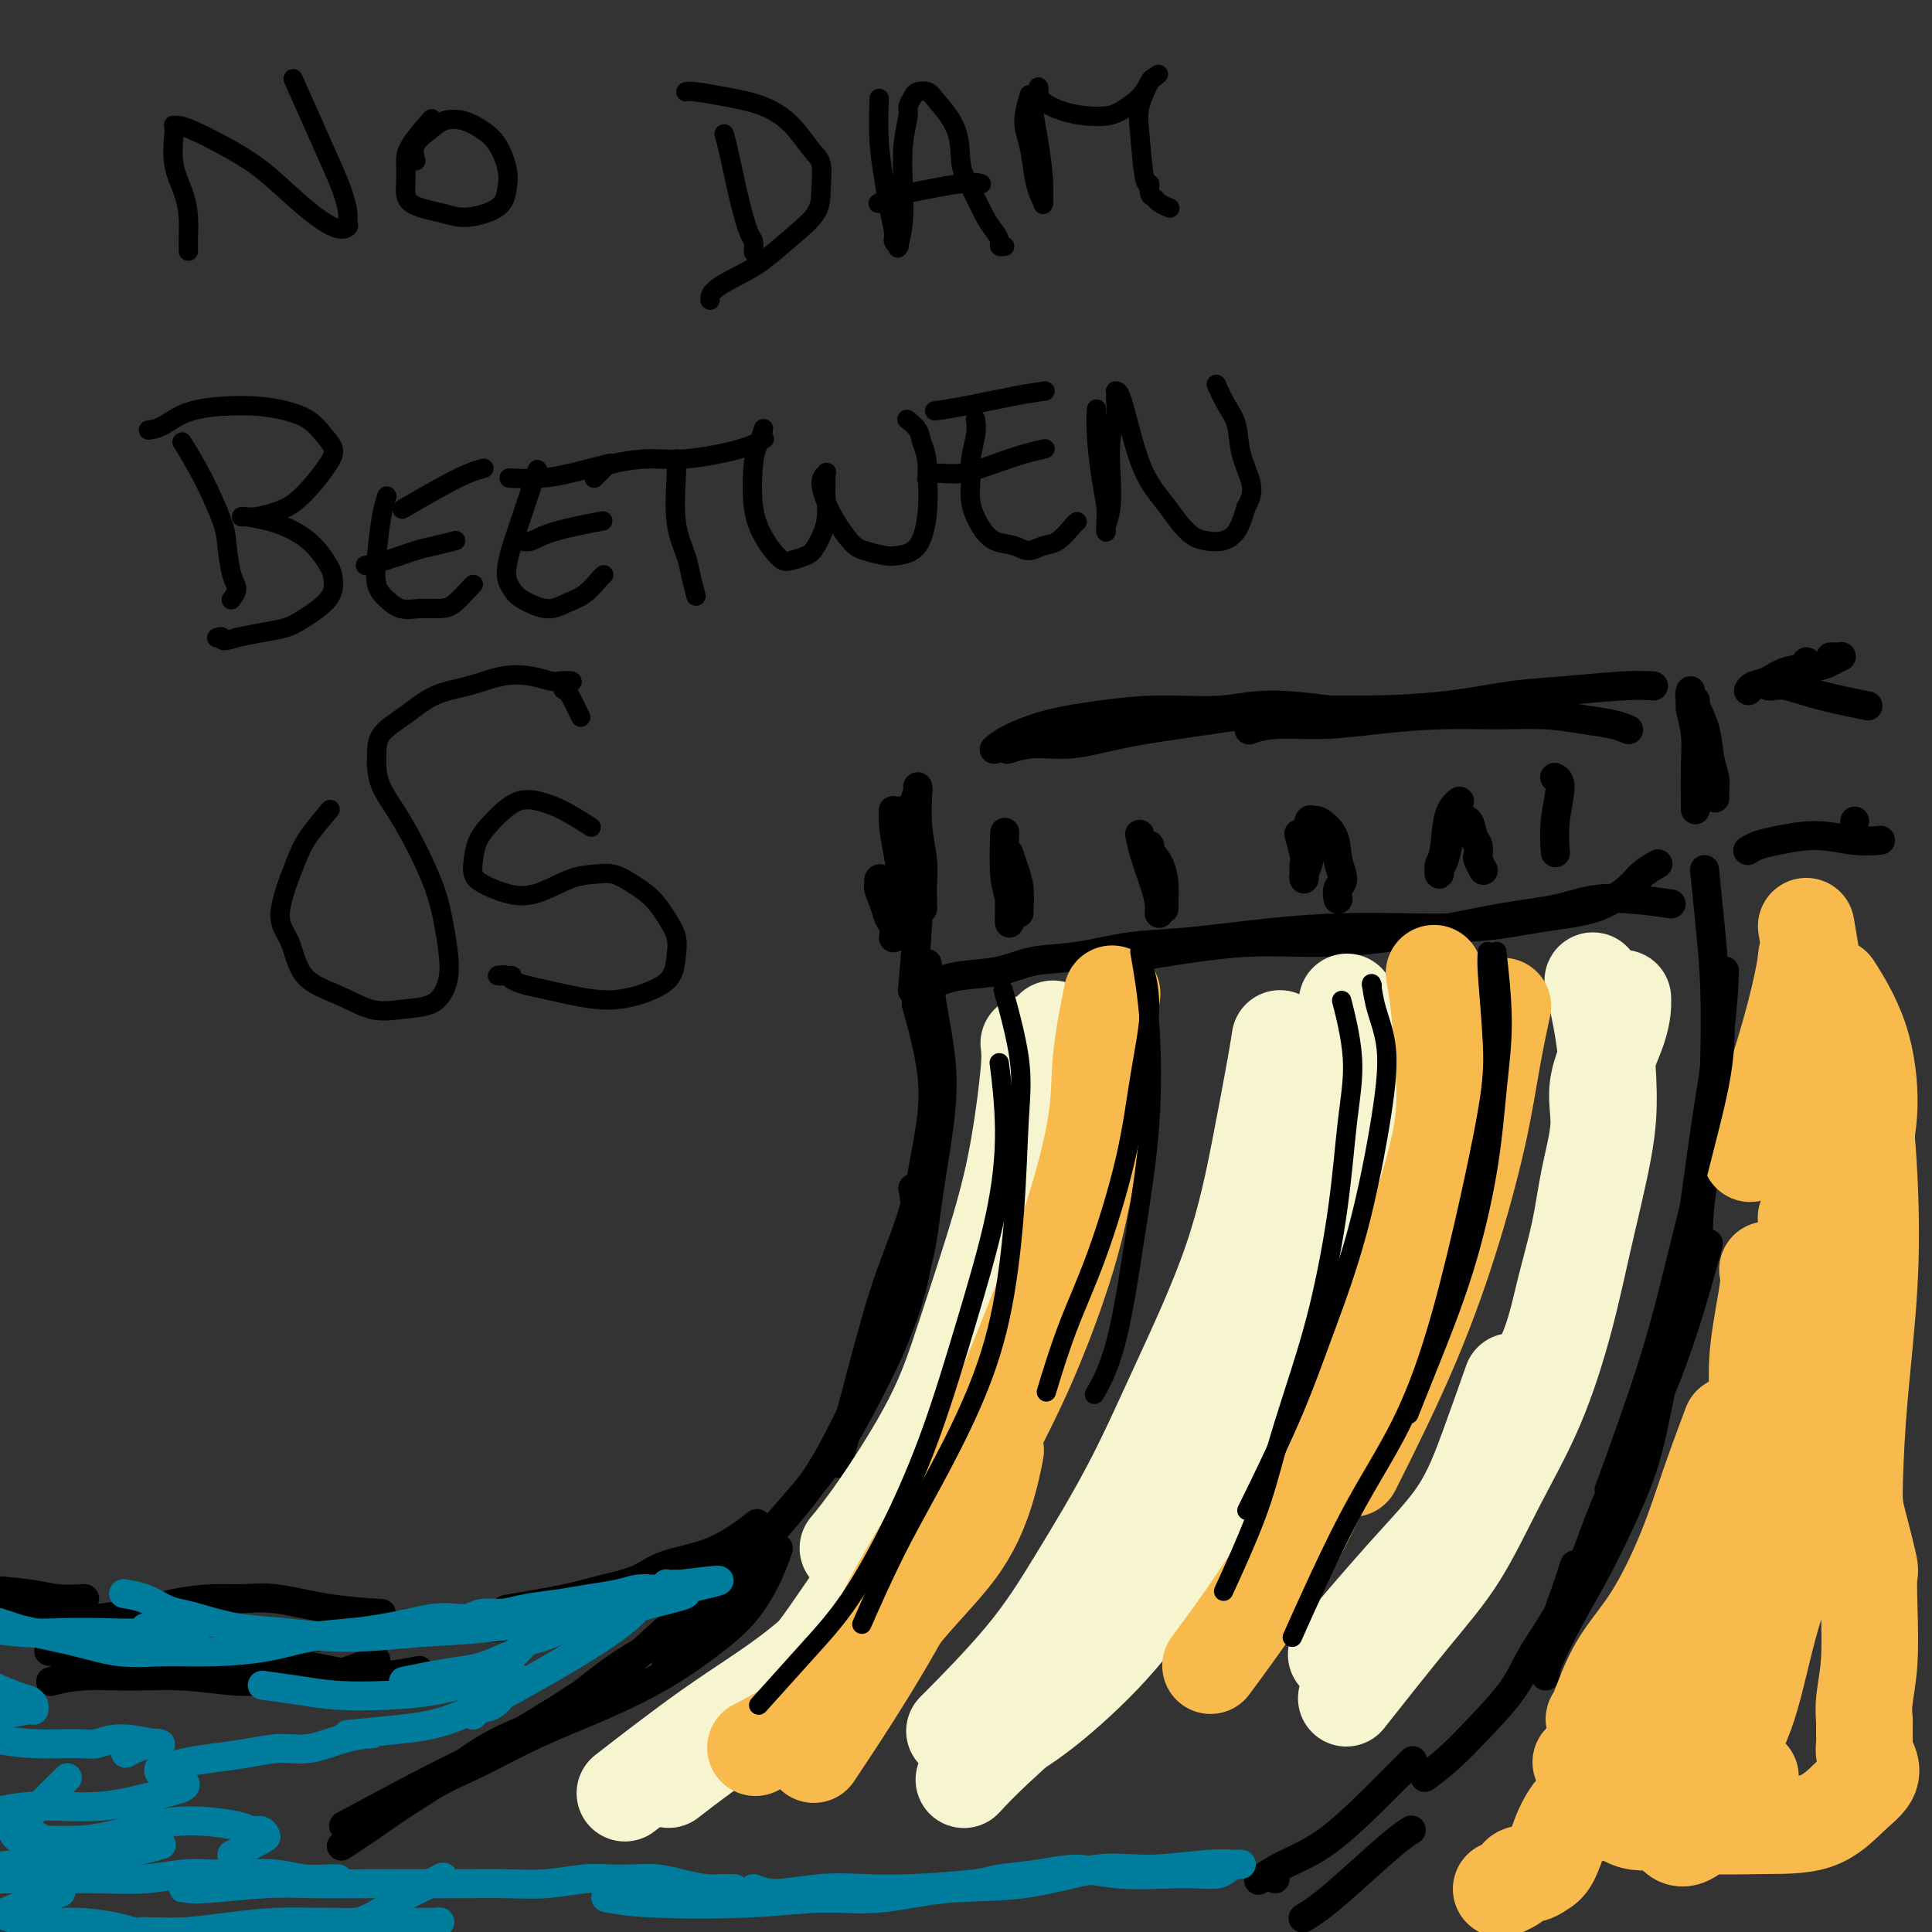 <svg viewBox='0 0 400 400' version='1.1' xmlns='http://www.w3.org/2000/svg' xmlns:xlink='http://www.w3.org/1999/xlink'><rect x="0" y="0" width="400" height="400" fill="#333333" stroke="none"/><g fill='none' stroke='#000000' stroke-width='6' stroke-linecap='round' stroke-linejoin='round'><path d='M295,368c1.622,-1.209 3.243,-2.418 5,-4c1.757,-1.582 3.649,-3.537 6,-6c2.351,-2.463 5.162,-5.435 7,-8c1.838,-2.565 2.704,-4.724 4,-7c1.296,-2.276 3.021,-4.670 5,-8c1.979,-3.330 4.213,-7.597 6,-12c1.787,-4.403 3.129,-8.943 6,-15c2.871,-6.057 7.273,-13.631 11,-23c3.727,-9.369 6.779,-20.534 8,-25c1.221,-4.466 0.610,-2.233 0,0'/><path d='M326,324c-0.641,1.996 -1.282,3.992 -2,6c-0.718,2.008 -1.513,4.029 -2,6c-0.487,1.971 -0.666,3.891 -1,5c-0.334,1.109 -0.821,1.408 -1,2c-0.179,0.592 -0.048,1.477 0,2c0.048,0.523 0.014,0.685 0,1c-0.014,0.315 -0.007,0.783 0,1c0.007,0.217 0.013,0.183 0,0c-0.013,-0.183 -0.045,-0.514 0,-1c0.045,-0.486 0.168,-1.125 1,-3c0.832,-1.875 2.372,-4.985 4,-8c1.628,-3.015 3.344,-5.935 5,-9c1.656,-3.065 3.251,-6.274 5,-10c1.749,-3.726 3.650,-7.970 5,-12c1.350,-4.030 2.148,-7.846 3,-12c0.852,-4.154 1.759,-8.645 3,-15c1.241,-6.355 2.816,-14.573 4,-22c1.184,-7.427 1.977,-14.063 3,-21c1.023,-6.937 2.275,-14.175 3,-20c0.725,-5.825 0.921,-10.236 1,-12c0.079,-1.764 0.039,-0.882 0,0'/><path d='M343,283c-0.336,0.950 -0.672,1.900 0,0c0.672,-1.900 2.352,-6.650 4,-11c1.648,-4.350 3.266,-8.300 4,-12c0.734,-3.700 0.586,-7.149 1,-11c0.414,-3.851 1.389,-8.105 2,-13c0.611,-4.895 0.857,-10.430 1,-16c0.143,-5.570 0.183,-11.173 0,-16c-0.183,-4.827 -0.588,-8.876 -1,-13c-0.412,-4.124 -0.832,-8.321 -1,-10c-0.168,-1.679 -0.084,-0.839 0,0'/><path d='M389,174c0.027,-0.003 0.055,-0.005 0,0c-0.055,0.005 -0.191,0.019 0,0c0.191,-0.019 0.711,-0.069 0,0c-0.711,0.069 -2.653,0.257 -5,0c-2.347,-0.257 -5.098,-0.958 -8,-1c-2.902,-0.042 -5.953,0.576 -8,1c-2.047,0.424 -3.090,0.652 -4,1c-0.910,0.348 -1.689,0.814 -2,1c-0.311,0.186 -0.156,0.093 0,0'/><path d='M384,170c0.000,0.000 0.000,0.000 0,0c0.000,0.000 0.000,0.000 0,0c-0.000,0.000 0.000,0.000 0,0'/><path d='M351,167c-0.000,-0.014 -0.000,-0.028 0,0c0.000,0.028 0.001,0.099 0,0c-0.001,-0.099 -0.004,-0.366 0,0c0.004,0.366 0.016,1.367 0,0c-0.016,-1.367 -0.058,-5.102 0,-8c0.058,-2.898 0.216,-4.959 0,-7c-0.216,-2.041 -0.806,-4.064 -1,-5c-0.194,-0.936 0.007,-0.787 0,-1c-0.007,-0.213 -0.224,-0.788 0,-1c0.224,-0.212 0.887,-0.062 1,0c0.113,0.062 -0.323,0.037 0,1c0.323,0.963 1.407,2.913 2,5c0.593,2.087 0.695,4.312 1,6c0.305,1.688 0.811,2.838 1,4c0.189,1.162 0.059,2.335 0,3c-0.059,0.665 -0.048,0.820 0,1c0.048,0.180 0.132,0.384 0,0c-0.132,-0.384 -0.480,-1.357 -1,-4c-0.520,-2.643 -1.212,-6.956 -2,-10c-0.788,-3.044 -1.674,-4.820 -2,-6c-0.326,-1.180 -0.093,-1.766 0,-2c0.093,-0.234 0.047,-0.117 0,0'/><path d='M386,146c-0.222,-0.044 -0.444,-0.089 0,0c0.444,0.089 1.555,0.311 0,0c-1.555,-0.311 -5.776,-1.155 -9,-2c-3.224,-0.845 -5.452,-1.690 -7,-2c-1.548,-0.310 -2.417,-0.083 -3,0c-0.583,0.083 -0.881,0.024 -1,0c-0.119,-0.024 -0.060,-0.012 0,0'/><path d='M379,136c0.322,-0.006 0.644,-0.013 1,0c0.356,0.013 0.745,0.044 1,0c0.255,-0.044 0.375,-0.163 0,0c-0.375,0.163 -1.245,0.607 -2,1c-0.755,0.393 -1.393,0.736 -3,1c-1.607,0.264 -4.182,0.449 -6,1c-1.818,0.551 -2.879,1.467 -4,2c-1.121,0.533 -2.302,0.682 -3,1c-0.698,0.318 -0.914,0.805 -1,1c-0.086,0.195 -0.043,0.097 0,0'/><path d='M374,137c0.000,0.000 0.000,0.000 0,0c0.000,0.000 0.000,0.000 0,0c0.000,0.000 0.000,0.000 0,0'/><path d='M345,187c0.081,0.012 0.162,0.023 0,0c-0.162,-0.023 -0.566,-0.082 0,0c0.566,0.082 2.103,0.304 0,0c-2.103,-0.304 -7.847,-1.135 -12,-1c-4.153,0.135 -6.714,1.237 -10,2c-3.286,0.763 -7.298,1.187 -12,2c-4.702,0.813 -10.096,2.015 -16,3c-5.904,0.985 -12.320,1.753 -18,2c-5.680,0.247 -10.626,-0.027 -15,0c-4.374,0.027 -8.178,0.353 -13,1c-4.822,0.647 -10.664,1.613 -13,2c-2.336,0.387 -1.168,0.193 0,0'/><path d='M343,179c-0.006,0.003 -0.011,0.006 0,0c0.011,-0.006 0.039,-0.022 0,0c-0.039,0.022 -0.144,0.082 0,0c0.144,-0.082 0.537,-0.308 0,0c-0.537,0.308 -2.004,1.148 -3,2c-0.996,0.852 -1.521,1.716 -3,3c-1.479,1.284 -3.912,2.987 -7,4c-3.088,1.013 -6.832,1.336 -11,2c-4.168,0.664 -8.760,1.668 -15,2c-6.240,0.332 -14.129,-0.009 -21,0c-6.871,0.009 -12.724,0.369 -19,1c-6.276,0.631 -12.976,1.535 -18,2c-5.024,0.465 -8.374,0.492 -12,1c-3.626,0.508 -7.529,1.499 -11,2c-3.471,0.501 -6.510,0.513 -9,1c-2.490,0.487 -4.430,1.450 -7,2c-2.570,0.550 -5.769,0.686 -8,1c-2.231,0.314 -3.495,0.804 -4,1c-0.505,0.196 -0.253,0.098 0,0'/><path d='M190,209c-0.002,-0.006 -0.004,-0.013 0,0c0.004,0.013 0.013,0.045 0,0c-0.013,-0.045 -0.048,-0.168 0,0c0.048,0.168 0.177,0.626 0,0c-0.177,-0.626 -0.661,-2.334 0,0c0.661,2.334 2.468,8.712 3,14c0.532,5.288 -0.212,9.487 -1,14c-0.788,4.513 -1.620,9.342 -3,14c-1.380,4.658 -3.308,9.145 -5,14c-1.692,4.855 -3.148,10.076 -5,17c-1.852,6.924 -4.101,15.550 -5,19c-0.899,3.450 -0.450,1.725 0,0'/><path d='M192,200c0.013,0.153 0.026,0.306 0,0c-0.026,-0.306 -0.090,-1.073 0,0c0.090,1.073 0.336,3.984 1,8c0.664,4.016 1.747,9.136 2,14c0.253,4.864 -0.325,9.471 -1,14c-0.675,4.529 -1.449,8.980 -2,13c-0.551,4.020 -0.881,7.610 -2,12c-1.119,4.390 -3.029,9.579 -5,14c-1.971,4.421 -4.005,8.073 -6,12c-1.995,3.927 -3.951,8.129 -6,12c-2.049,3.871 -4.190,7.410 -7,11c-2.810,3.590 -6.289,7.230 -9,11c-2.711,3.770 -4.653,7.669 -8,12c-3.347,4.331 -8.099,9.095 -10,11c-1.901,1.905 -0.950,0.953 0,0'/><path d='M189,246c0.745,4.516 1.490,9.033 1,14c-0.490,4.967 -2.215,10.386 -4,15c-1.785,4.614 -3.629,8.423 -6,13c-2.371,4.577 -5.268,9.922 -8,14c-2.732,4.078 -5.299,6.888 -8,10c-2.701,3.112 -5.535,6.526 -9,10c-3.465,3.474 -7.560,7.009 -11,10c-3.440,2.991 -6.226,5.440 -9,8c-2.774,2.560 -5.537,5.233 -8,7c-2.463,1.767 -4.625,2.630 -7,4c-2.375,1.370 -4.964,3.249 -6,4c-1.036,0.751 -0.518,0.376 0,0'/><path d='M337,151c-0.055,-0.024 -0.111,-0.049 0,0c0.111,0.049 0.387,0.171 0,0c-0.387,-0.171 -1.437,-0.635 -3,-1c-1.563,-0.365 -3.639,-0.631 -6,-1c-2.361,-0.369 -5.008,-0.841 -8,-1c-2.992,-0.159 -6.329,-0.005 -10,0c-3.671,0.005 -7.674,-0.139 -12,0c-4.326,0.139 -8.974,0.559 -13,1c-4.026,0.441 -7.430,0.902 -11,1c-3.570,0.098 -7.307,-0.166 -10,0c-2.693,0.166 -4.341,0.762 -5,1c-0.659,0.238 -0.330,0.119 0,0'/><path d='M342,142c-0.007,-0.000 -0.015,-0.001 0,0c0.015,0.001 0.052,0.003 0,0c-0.052,-0.003 -0.192,-0.013 0,0c0.192,0.013 0.717,0.048 0,0c-0.717,-0.048 -2.674,-0.181 -6,0c-3.326,0.181 -8.020,0.675 -12,1c-3.980,0.325 -7.247,0.482 -11,1c-3.753,0.518 -7.994,1.399 -13,2c-5.006,0.601 -10.779,0.923 -16,1c-5.221,0.077 -9.892,-0.091 -14,0c-4.108,0.091 -7.654,0.440 -12,1c-4.346,0.560 -9.491,1.331 -14,2c-4.509,0.669 -8.382,1.237 -12,2c-3.618,0.763 -6.980,1.720 -10,2c-3.020,0.280 -5.698,-0.117 -8,0c-2.302,0.117 -4.229,0.748 -5,1c-0.771,0.252 -0.385,0.126 0,0'/><path d='M282,148c0.118,0.019 0.236,0.037 0,0c-0.236,-0.037 -0.827,-0.130 0,0c0.827,0.130 3.073,0.482 0,0c-3.073,-0.482 -11.463,-1.798 -17,-2c-5.537,-0.202 -8.221,0.712 -12,1c-3.779,0.288 -8.652,-0.049 -13,0c-4.348,0.049 -8.171,0.483 -12,1c-3.829,0.517 -7.666,1.118 -11,2c-3.334,0.882 -6.167,2.045 -8,3c-1.833,0.955 -2.667,1.701 -3,2c-0.333,0.299 -0.167,0.149 0,0'/><path d='M187,170c-0.000,0.003 -0.000,0.006 0,0c0.000,-0.006 0.000,-0.020 0,0c-0.000,0.020 -0.000,0.073 0,0c0.000,-0.073 0.001,-0.272 0,0c-0.001,0.272 -0.004,1.016 0,1c0.004,-0.016 0.015,-0.793 0,-1c-0.015,-0.207 -0.056,0.155 0,0c0.056,-0.155 0.207,-0.826 0,-1c-0.207,-0.174 -0.773,0.148 -1,0c-0.227,-0.148 -0.114,-0.765 0,-1c0.114,-0.235 0.229,-0.088 0,0c-0.229,0.088 -0.804,0.119 -1,0c-0.196,-0.119 -0.014,-0.386 0,0c0.014,0.386 -0.139,1.427 0,3c0.139,1.573 0.569,3.679 1,6c0.431,2.321 0.862,4.857 1,7c0.138,2.143 -0.019,3.894 0,5c0.019,1.106 0.212,1.567 0,2c-0.212,0.433 -0.830,0.838 -1,1c-0.170,0.162 0.108,0.080 0,0c-0.108,-0.080 -0.604,-0.160 -1,-1c-0.396,-0.840 -0.694,-2.442 -1,-4c-0.306,-1.558 -0.621,-3.073 -1,-4c-0.379,-0.927 -0.823,-1.265 -1,-1c-0.177,0.265 -0.089,1.132 0,2'/><path d='M182,184c-0.437,-0.716 0.471,1.493 1,3c0.529,1.507 0.678,2.311 1,3c0.322,0.689 0.818,1.262 1,2c0.182,0.738 0.052,1.639 0,2c-0.052,0.361 -0.026,0.180 0,0'/><path d='M208,173c0.002,-0.056 0.004,-0.111 0,0c-0.004,0.111 -0.015,0.389 0,0c0.015,-0.389 0.057,-1.445 0,0c-0.057,1.445 -0.211,5.392 0,8c0.211,2.608 0.789,3.877 1,5c0.211,1.123 0.057,2.100 0,3c-0.057,0.900 -0.015,1.724 0,2c0.015,0.276 0.004,0.004 0,0c-0.004,-0.004 -0.001,0.258 0,0c0.001,-0.258 -0.001,-1.038 0,-3c0.001,-1.962 0.003,-5.106 0,-7c-0.003,-1.894 -0.011,-2.538 0,-3c0.011,-0.462 0.041,-0.740 0,-1c-0.041,-0.260 -0.155,-0.500 0,0c0.155,0.500 0.577,1.742 1,3c0.423,1.258 0.845,2.533 1,4c0.155,1.467 0.042,3.126 0,4c-0.042,0.874 -0.012,0.964 0,1c0.012,0.036 0.006,0.018 0,0'/><path d='M236,173c0.016,0.080 0.033,0.160 0,0c-0.033,-0.160 -0.114,-0.561 0,0c0.114,0.561 0.423,2.083 1,4c0.577,1.917 1.422,4.227 2,6c0.578,1.773 0.888,3.008 1,4c0.112,0.992 0.027,1.739 0,2c-0.027,0.261 0.003,0.035 0,0c-0.003,-0.035 -0.039,0.121 0,0c0.039,-0.121 0.155,-0.520 0,-2c-0.155,-1.480 -0.579,-4.041 -1,-6c-0.421,-1.959 -0.838,-3.316 -1,-4c-0.162,-0.684 -0.068,-0.696 0,-1c0.068,-0.304 0.109,-0.899 0,-1c-0.109,-0.101 -0.369,0.292 0,1c0.369,0.708 1.367,1.731 2,3c0.633,1.269 0.902,2.785 1,4c0.098,1.215 0.026,2.130 0,3c-0.026,0.870 -0.007,1.696 0,2c0.007,0.304 0.002,0.087 0,0c-0.002,-0.087 -0.001,-0.043 0,0'/><path d='M269,173c-0.008,-0.029 -0.016,-0.058 0,0c0.016,0.058 0.057,0.204 0,0c-0.057,-0.204 -0.211,-0.758 0,0c0.211,0.758 0.788,2.829 1,4c0.212,1.171 0.061,1.444 0,2c-0.061,0.556 -0.030,1.396 0,2c0.030,0.604 0.060,0.974 0,1c-0.060,0.026 -0.209,-0.290 0,-1c0.209,-0.710 0.775,-1.814 1,-3c0.225,-1.186 0.109,-2.454 0,-4c-0.109,-1.546 -0.213,-3.369 0,-4c0.213,-0.631 0.741,-0.068 1,0c0.259,0.068 0.248,-0.358 1,0c0.752,0.358 2.268,1.501 3,3c0.732,1.499 0.679,3.354 1,5c0.321,1.646 1.014,3.082 1,4c-0.014,0.918 -0.736,1.318 -1,2c-0.264,0.682 -0.071,1.645 0,2c0.071,0.355 0.020,0.101 0,0c-0.020,-0.101 -0.010,-0.051 0,0'/><path d='M302,166c0.015,-0.011 0.029,-0.022 0,0c-0.029,0.022 -0.103,0.076 0,0c0.103,-0.076 0.381,-0.280 0,0c-0.381,0.280 -1.422,1.046 -2,3c-0.578,1.954 -0.691,5.095 -1,7c-0.309,1.905 -0.812,2.573 -1,3c-0.188,0.427 -0.062,0.614 0,1c0.062,0.386 0.058,0.972 0,1c-0.058,0.028 -0.171,-0.503 0,-1c0.171,-0.497 0.627,-0.959 1,-2c0.373,-1.041 0.663,-2.661 1,-4c0.337,-1.339 0.721,-2.395 1,-3c0.279,-0.605 0.453,-0.758 1,-1c0.547,-0.242 1.466,-0.575 2,0c0.534,0.575 0.683,2.056 1,3c0.317,0.944 0.803,1.350 1,2c0.197,0.650 0.104,1.545 0,2c-0.104,0.455 -0.220,0.469 0,1c0.220,0.531 0.777,1.580 1,2c0.223,0.420 0.111,0.210 0,0'/><path d='M322,161c0.038,0.017 0.077,0.033 0,0c-0.077,-0.033 -0.269,-0.117 0,0c0.269,0.117 1.000,0.433 1,2c-0.000,1.567 -0.731,4.383 -1,7c-0.269,2.617 -0.077,5.033 0,6c0.077,0.967 0.038,0.483 0,0'/><path d='M292,379c-0.004,0.003 -0.009,0.005 0,0c0.009,-0.005 0.030,-0.018 0,0c-0.030,0.018 -0.111,0.067 0,0c0.111,-0.067 0.415,-0.249 0,0c-0.415,0.249 -1.548,0.929 -4,3c-2.452,2.071 -6.224,5.535 -9,8c-2.776,2.465 -4.555,3.933 -6,5c-1.445,1.067 -2.556,1.733 -3,2c-0.444,0.267 -0.222,0.133 0,0'/><path d='M292,365c0.408,-0.410 0.816,-0.821 0,0c-0.816,0.821 -2.857,2.872 -6,6c-3.143,3.128 -7.389,7.333 -11,10c-3.611,2.667 -6.588,3.795 -9,5c-2.412,1.205 -4.261,2.487 -5,3c-0.739,0.513 -0.370,0.256 0,0'/><path d='M264,389c0.000,0.000 0.000,0.000 0,0c0.000,0.000 0.000,0.000 0,0'/><path d='M138,339c0.937,-0.527 1.875,-1.054 0,0c-1.875,1.054 -6.562,3.690 -10,6c-3.438,2.310 -5.628,4.295 -8,6c-2.372,1.705 -4.926,3.131 -8,5c-3.074,1.869 -6.669,4.181 -10,6c-3.331,1.819 -6.397,3.143 -12,6c-5.603,2.857 -13.744,7.245 -17,9c-3.256,1.755 -1.628,0.878 0,0'/><path d='M120,354c0.072,-0.025 0.144,-0.050 0,0c-0.144,0.050 -0.505,0.174 0,0c0.505,-0.174 1.877,-0.647 0,0c-1.877,0.647 -7.001,2.416 -11,4c-3.999,1.584 -6.873,2.985 -10,5c-3.127,2.015 -6.508,4.643 -10,7c-3.492,2.357 -7.094,4.442 -10,6c-2.906,1.558 -5.116,2.588 -6,3c-0.884,0.412 -0.442,0.206 0,0'/><path d='M71,382c-0.002,0.001 -0.004,0.002 0,0c0.004,-0.002 0.014,-0.009 0,0c-0.014,0.009 -0.051,0.032 0,0c0.051,-0.032 0.189,-0.120 0,0c-0.189,0.120 -0.704,0.449 0,0c0.704,-0.449 2.626,-1.675 6,-4c3.374,-2.325 8.199,-5.747 12,-8c3.801,-2.253 6.579,-3.335 10,-5c3.421,-1.665 7.485,-3.912 12,-6c4.515,-2.088 9.482,-4.017 14,-6c4.518,-1.983 8.587,-4.021 12,-6c3.413,-1.979 6.169,-3.901 9,-6c2.831,-2.099 5.738,-4.377 8,-7c2.262,-2.623 3.878,-5.591 5,-8c1.122,-2.409 1.749,-4.260 2,-5c0.251,-0.740 0.125,-0.370 0,0'/><path d='M189,204c0.028,-0.320 0.057,-0.640 0,0c-0.057,0.640 -0.198,2.240 0,0c0.198,-2.240 0.736,-8.320 1,-13c0.264,-4.680 0.253,-7.961 0,-11c-0.253,-3.039 -0.747,-5.835 -1,-8c-0.253,-2.165 -0.265,-3.698 0,-5c0.265,-1.302 0.807,-2.373 1,-3c0.193,-0.627 0.038,-0.811 0,-1c-0.038,-0.189 0.043,-0.385 0,1c-0.043,1.385 -0.208,4.351 0,7c0.208,2.649 0.788,4.982 1,7c0.212,2.018 0.055,3.720 0,5c-0.055,1.280 -0.007,2.139 0,3c0.007,0.861 -0.025,1.725 0,2c0.025,0.275 0.108,-0.039 0,0c-0.108,0.039 -0.407,0.430 -1,0c-0.593,-0.430 -1.479,-1.682 -2,-3c-0.521,-1.318 -0.676,-2.704 -1,-4c-0.324,-1.296 -0.818,-2.503 -1,-4c-0.182,-1.497 -0.052,-3.285 0,-4c0.052,-0.715 0.026,-0.358 0,0'/><path d='M156,316c0.639,-0.496 1.278,-0.992 0,0c-1.278,0.992 -4.473,3.473 -8,5c-3.527,1.527 -7.385,2.101 -10,3c-2.615,0.899 -3.988,2.122 -6,3c-2.012,0.878 -4.663,1.411 -7,2c-2.337,0.589 -4.360,1.236 -8,2c-3.640,0.764 -8.897,1.647 -11,2c-2.103,0.353 -1.051,0.177 0,0'/><path d='M147,328c-0.614,0.242 -1.228,0.484 -4,1c-2.772,0.516 -7.702,1.305 -11,2c-3.298,0.695 -4.965,1.295 -7,2c-2.035,0.705 -4.438,1.513 -7,2c-2.562,0.487 -5.282,0.651 -8,1c-2.718,0.349 -5.434,0.882 -8,1c-2.566,0.118 -4.983,-0.178 -8,0c-3.017,0.178 -6.633,0.831 -10,1c-3.367,0.169 -6.483,-0.147 -10,0c-3.517,0.147 -7.433,0.756 -9,1c-1.567,0.244 -0.783,0.122 0,0'/><path d='M17,341c-2.083,0.417 -4.167,0.833 -5,1c-0.833,0.167 -0.417,0.083 0,0'/><path d='M77,344c0.703,-0.312 1.407,-0.623 0,0c-1.407,0.623 -4.924,2.181 -9,3c-4.076,0.819 -8.710,0.898 -12,1c-3.290,0.102 -5.236,0.227 -8,0c-2.764,-0.227 -6.346,-0.807 -10,-1c-3.654,-0.193 -7.382,-0.000 -11,0c-3.618,0.000 -7.128,-0.192 -10,0c-2.872,0.192 -5.106,0.769 -6,1c-0.894,0.231 -0.447,0.115 0,0'/><path d='M86,346c-0.227,0.045 -0.454,0.090 0,0c0.454,-0.090 1.589,-0.315 0,0c-1.589,0.315 -5.902,1.170 -10,1c-4.098,-0.170 -7.981,-1.365 -12,-2c-4.019,-0.635 -8.175,-0.710 -12,-1c-3.825,-0.290 -7.321,-0.796 -11,-1c-3.679,-0.204 -7.543,-0.106 -11,0c-3.457,0.106 -6.508,0.221 -10,0c-3.492,-0.221 -7.426,-0.777 -9,-1c-1.574,-0.223 -0.787,-0.111 0,0'/><path d='M78,334c0.846,0.052 1.692,0.105 0,0c-1.692,-0.105 -5.923,-0.366 -10,-1c-4.077,-0.634 -7.999,-1.641 -11,-2c-3.001,-0.359 -5.082,-0.069 -7,0c-1.918,0.069 -3.675,-0.083 -6,0c-2.325,0.083 -5.220,0.402 -8,1c-2.780,0.598 -5.447,1.477 -8,2c-2.553,0.523 -4.993,0.690 -7,1c-2.007,0.310 -3.582,0.761 -5,1c-1.418,0.239 -2.679,0.264 -4,0c-1.321,-0.264 -2.700,-0.817 -4,-1c-1.300,-0.183 -2.520,0.003 -4,0c-1.480,-0.003 -3.222,-0.197 -6,-1c-2.778,-0.803 -6.594,-2.216 -8,-3c-1.406,-0.784 -0.402,-0.938 0,-1c0.402,-0.062 0.201,-0.031 0,0'/><path d='M17,331c0.463,-0.022 0.925,-0.044 0,0c-0.925,0.044 -3.239,0.155 -5,0c-1.761,-0.155 -2.969,-0.578 -6,-1c-3.031,-0.422 -7.884,-0.845 -11,-1c-3.116,-0.155 -4.495,-0.041 -5,0c-0.505,0.041 -0.135,0.011 0,0c0.135,-0.011 0.036,-0.003 0,0c-0.036,0.003 -0.010,0.001 0,0c0.010,-0.001 0.003,-0.000 0,0c-0.003,0.000 -0.001,0.000 0,0'/></g>
<g fill='none' stroke='#007C9C' stroke-width='6' stroke-linecap='round' stroke-linejoin='round'><path d='M98,355c0.010,-0.026 0.020,-0.052 0,0c-0.020,0.052 -0.069,0.183 0,0c0.069,-0.183 0.257,-0.679 1,-1c0.743,-0.321 2.041,-0.467 3,-1c0.959,-0.533 1.578,-1.453 2,-2c0.422,-0.547 0.648,-0.721 1,-1c0.352,-0.279 0.832,-0.664 1,-1c0.168,-0.336 0.026,-0.624 0,-1c-0.026,-0.376 0.066,-0.840 0,-1c-0.066,-0.160 -0.288,-0.015 0,0c0.288,0.015 1.087,-0.100 0,0c-1.087,0.100 -4.058,0.416 -7,1c-2.942,0.584 -5.854,1.435 -9,2c-3.146,0.565 -6.525,0.845 -10,1c-3.475,0.155 -7.045,0.186 -10,0c-2.955,-0.186 -5.296,-0.589 -8,-1c-2.704,-0.411 -5.773,-0.832 -7,-1c-1.227,-0.168 -0.614,-0.084 0,0'/><path d='M84,348c-0.415,0.087 -0.830,0.174 0,0c0.830,-0.174 2.904,-0.609 5,-1c2.096,-0.391 4.213,-0.739 6,-1c1.787,-0.261 3.243,-0.436 5,-1c1.757,-0.564 3.816,-1.516 5,-2c1.184,-0.484 1.492,-0.501 2,-1c0.508,-0.499 1.216,-1.482 2,-2c0.784,-0.518 1.645,-0.573 3,-1c1.355,-0.427 3.203,-1.228 5,-2c1.797,-0.772 3.542,-1.517 5,-2c1.458,-0.483 2.629,-0.704 4,-1c1.371,-0.296 2.943,-0.667 4,-1c1.057,-0.333 1.600,-0.627 2,-1c0.400,-0.373 0.655,-0.825 1,-1c0.345,-0.175 0.778,-0.071 1,0c0.222,0.071 0.232,0.111 0,0c-0.232,-0.111 -0.706,-0.373 -1,0c-0.294,0.373 -0.406,1.381 -2,3c-1.594,1.619 -4.668,3.848 -8,6c-3.332,2.152 -6.922,4.227 -10,6c-3.078,1.773 -5.642,3.246 -9,5c-3.358,1.754 -7.508,3.790 -11,5c-3.492,1.210 -6.325,1.595 -10,2c-3.675,0.405 -8.193,0.830 -10,1c-1.807,0.170 -0.904,0.085 0,0'/><path d='M74,359c0.730,-0.004 1.460,-0.007 2,0c0.540,0.007 0.892,0.026 1,0c0.108,-0.026 -0.026,-0.095 -1,0c-0.974,0.095 -2.786,0.354 -5,1c-2.214,0.646 -4.829,1.678 -7,2c-2.171,0.322 -3.899,-0.068 -6,0c-2.101,0.068 -4.577,0.592 -7,1c-2.423,0.408 -4.794,0.701 -7,1c-2.206,0.299 -4.247,0.605 -6,1c-1.753,0.395 -3.219,0.879 -4,1c-0.781,0.121 -0.877,-0.122 -1,0c-0.123,0.122 -0.272,0.609 0,1c0.272,0.391 0.966,0.686 2,1c1.034,0.314 2.407,0.648 3,1c0.593,0.352 0.405,0.721 0,1c-0.405,0.279 -1.025,0.466 -3,1c-1.975,0.534 -5.303,1.414 -8,2c-2.697,0.586 -4.763,0.879 -7,1c-2.237,0.121 -4.647,0.072 -7,0c-2.353,-0.072 -4.650,-0.166 -7,0c-2.350,0.166 -4.754,0.591 -6,1c-1.246,0.409 -1.334,0.800 -2,1c-0.666,0.200 -1.910,0.208 0,1c1.910,0.792 6.974,2.369 9,3c2.026,0.631 1.013,0.315 0,0'/><path d='M25,381c1.254,0.416 2.508,0.832 4,1c1.492,0.168 3.222,0.086 4,0c0.778,-0.086 0.605,-0.178 0,0c-0.605,0.178 -1.644,0.625 -4,1c-2.356,0.375 -6.031,0.678 -9,1c-2.969,0.322 -5.231,0.665 -8,1c-2.769,0.335 -6.045,0.664 -9,1c-2.955,0.336 -5.588,0.678 -7,1c-1.412,0.322 -1.603,0.622 -2,1c-0.397,0.378 -1.001,0.834 0,1c1.001,0.166 3.606,0.041 7,0c3.394,-0.041 7.575,0.003 11,0c3.425,-0.003 6.094,-0.053 9,0c2.906,0.053 6.050,0.209 9,0c2.950,-0.209 5.705,-0.784 8,-1c2.295,-0.216 4.131,-0.072 6,0c1.869,0.072 3.773,0.072 6,0c2.227,-0.072 4.779,-0.215 7,0c2.221,0.215 4.111,0.790 6,1c1.889,0.210 3.778,0.057 5,0c1.222,-0.057 1.778,-0.016 2,0c0.222,0.016 0.111,0.008 0,0'/><path d='M41,391c0.092,-0.000 0.185,-0.000 0,0c-0.185,0.000 -0.647,0.001 -1,0c-0.353,-0.001 -0.597,-0.004 -1,0c-0.403,0.004 -0.966,0.015 -1,0c-0.034,-0.015 0.462,-0.057 1,0c0.538,0.057 1.119,0.211 4,0c2.881,-0.211 8.063,-0.789 12,-1c3.937,-0.211 6.630,-0.057 10,0c3.370,0.057 7.416,0.016 11,0c3.584,-0.016 6.706,-0.008 10,0c3.294,0.008 6.760,0.016 10,0c3.240,-0.016 6.252,-0.057 9,0c2.748,0.057 5.231,0.211 8,0c2.769,-0.211 5.825,-0.786 8,-1c2.175,-0.214 3.471,-0.068 5,0c1.529,0.068 3.292,0.057 5,0c1.708,-0.057 3.361,-0.159 5,0c1.639,0.159 3.265,0.578 5,1c1.735,0.422 3.579,0.845 5,1c1.421,0.155 2.419,0.042 3,0c0.581,-0.042 0.743,-0.011 1,0c0.257,0.011 0.608,0.003 1,0c0.392,-0.003 0.826,-0.001 1,0c0.174,0.001 0.087,0.000 0,0'/><path d='M156,391c1.312,0.534 2.624,1.068 5,1c2.376,-0.068 5.815,-0.739 9,-1c3.185,-0.261 6.117,-0.111 9,0c2.883,0.111 5.717,0.183 10,0c4.283,-0.183 10.017,-0.620 13,-1c2.983,-0.380 3.217,-0.704 5,-1c1.783,-0.296 5.116,-0.563 8,-1c2.884,-0.437 5.318,-1.045 8,-1c2.682,0.045 5.610,0.741 9,1c3.390,0.259 7.240,0.080 10,0c2.760,-0.080 4.428,-0.060 6,0c1.572,0.060 3.048,0.160 4,0c0.952,-0.160 1.379,-0.579 2,-1c0.621,-0.421 1.434,-0.845 2,-1c0.566,-0.155 0.883,-0.041 1,0c0.117,0.041 0.033,0.010 0,0c-0.033,-0.010 -0.014,0.002 0,0c0.014,-0.002 0.024,-0.018 0,0c-0.024,0.018 -0.081,0.068 -1,0c-0.919,-0.068 -2.700,-0.255 -6,0c-3.300,0.255 -8.118,0.952 -12,1c-3.882,0.048 -6.829,-0.552 -11,0c-4.171,0.552 -9.566,2.257 -15,3c-5.434,0.743 -10.909,0.526 -16,1c-5.091,0.474 -9.799,1.640 -14,2c-4.201,0.360 -7.894,-0.086 -12,0c-4.106,0.086 -8.626,0.703 -15,1c-6.374,0.297 -14.601,0.272 -20,0c-5.399,-0.272 -7.971,-0.792 -9,-1c-1.029,-0.208 -0.514,-0.104 0,0'/><path d='M91,389c0.000,0.000 0.100,0.100 0.1,0.1'/><path d='M91,389c0.061,-0.030 0.122,-0.060 0,0c-0.122,0.060 -0.428,0.210 0,0c0.428,-0.210 1.590,-0.778 0,0c-1.590,0.778 -5.934,2.904 -8,4c-2.066,1.096 -1.856,1.161 -3,2c-1.144,0.839 -3.642,2.452 -6,3c-2.358,0.548 -4.578,0.031 -7,0c-2.422,-0.031 -5.048,0.422 -8,1c-2.952,0.578 -6.230,1.279 -9,2c-2.770,0.721 -5.033,1.461 -7,2c-1.967,0.539 -3.638,0.876 -5,1c-1.362,0.124 -2.417,0.033 -3,0c-0.583,-0.033 -0.695,-0.009 -1,0c-0.305,0.009 -0.801,0.003 -1,0c-0.199,-0.003 -0.099,-0.001 0,0'/><path d='M70,399c1.622,0.008 3.244,0.016 5,0c1.756,-0.016 3.647,-0.057 5,0c1.353,0.057 2.169,0.211 4,0c1.831,-0.211 4.678,-0.789 6,-1c1.322,-0.211 1.121,-0.056 1,0c-0.121,0.056 -0.160,0.014 -1,0c-0.840,-0.014 -2.482,-0.001 -5,0c-2.518,0.001 -5.913,-0.010 -9,0c-3.087,0.010 -5.865,0.040 -9,0c-3.135,-0.040 -6.628,-0.151 -10,0c-3.372,0.151 -6.624,0.562 -10,1c-3.376,0.438 -6.877,0.902 -10,1c-3.123,0.098 -5.868,-0.170 -8,0c-2.132,0.170 -3.651,0.776 -5,1c-1.349,0.224 -2.528,0.064 -3,0c-0.472,-0.064 -0.236,-0.032 0,0'/><path d='M25,401c0.660,0.112 1.320,0.223 2,0c0.680,-0.223 1.379,-0.782 2,-1c0.621,-0.218 1.164,-0.096 1,0c-0.164,0.096 -1.034,0.166 -2,0c-0.966,-0.166 -2.028,-0.569 -4,-1c-1.972,-0.431 -4.855,-0.892 -8,-1c-3.145,-0.108 -6.551,0.135 -9,0c-2.449,-0.135 -3.941,-0.650 -5,-1c-1.059,-0.350 -1.686,-0.537 -1,-1c0.686,-0.463 2.685,-1.202 5,-2c2.315,-0.798 4.947,-1.657 6,-2c1.053,-0.343 0.526,-0.172 0,0'/><path d='M48,384c2.406,-1.187 4.812,-2.373 6,-3c1.188,-0.627 1.157,-0.694 1,-1c-0.157,-0.306 -0.440,-0.850 -1,-1c-0.560,-0.150 -1.397,0.096 -2,0c-0.603,-0.096 -0.973,-0.533 -3,-1c-2.027,-0.467 -5.711,-0.962 -9,-1c-3.289,-0.038 -6.183,0.383 -9,1c-2.817,0.617 -5.557,1.430 -8,2c-2.443,0.570 -4.588,0.895 -7,1c-2.412,0.105 -5.090,-0.012 -7,0c-1.910,0.012 -3.053,0.152 -4,0c-0.947,-0.152 -1.697,-0.598 -2,-1c-0.303,-0.402 -0.158,-0.762 2,-3c2.158,-2.238 6.331,-6.354 8,-8c1.669,-1.646 0.835,-0.823 0,0'/><path d='M26,363c0.562,-0.312 1.123,-0.624 2,-1c0.877,-0.376 2.068,-0.815 3,-1c0.932,-0.185 1.605,-0.116 2,0c0.395,0.116 0.514,0.281 -1,0c-1.514,-0.281 -4.659,-1.006 -7,-1c-2.341,0.006 -3.877,0.745 -5,1c-1.123,0.255 -1.832,0.028 -4,0c-2.168,-0.028 -5.796,0.143 -9,0c-3.204,-0.143 -5.984,-0.601 -8,-1c-2.016,-0.399 -3.269,-0.737 -4,-1c-0.731,-0.263 -0.942,-0.449 -1,-1c-0.058,-0.551 0.037,-1.467 1,-2c0.963,-0.533 2.795,-0.681 5,-1c2.205,-0.319 4.785,-0.807 6,-1c1.215,-0.193 1.066,-0.092 1,0c-0.066,0.092 -0.051,0.173 0,0c0.051,-0.173 0.136,-0.600 0,-1c-0.136,-0.400 -0.492,-0.773 -1,-1c-0.508,-0.227 -1.167,-0.308 -3,-1c-1.833,-0.692 -4.840,-1.994 -7,-3c-2.160,-1.006 -3.474,-1.716 -4,-2c-0.526,-0.284 -0.263,-0.142 0,0'/><path d='M0,336c-0.020,-0.007 -0.040,-0.014 0,0c0.040,0.014 0.139,0.048 0,0c-0.139,-0.048 -0.515,-0.177 0,0c0.515,0.177 1.922,0.660 3,1c1.078,0.340 1.826,0.536 4,1c2.174,0.464 5.772,1.194 9,2c3.228,0.806 6.085,1.687 9,2c2.915,0.313 5.887,0.056 9,0c3.113,-0.056 6.366,0.087 10,0c3.634,-0.087 7.650,-0.404 11,-1c3.350,-0.596 6.034,-1.470 9,-2c2.966,-0.530 6.215,-0.717 9,-1c2.785,-0.283 5.105,-0.663 7,-1c1.895,-0.337 3.363,-0.630 5,-1c1.637,-0.370 3.441,-0.816 5,-1c1.559,-0.184 2.872,-0.105 4,0c1.128,0.105 2.072,0.235 3,0c0.928,-0.235 1.842,-0.837 3,-1c1.158,-0.163 2.560,0.111 4,0c1.440,-0.111 2.916,-0.608 5,-1c2.084,-0.392 4.774,-0.679 7,-1c2.226,-0.321 3.986,-0.675 6,-1c2.014,-0.325 4.281,-0.622 6,-1c1.719,-0.378 2.892,-0.837 4,-1c1.108,-0.163 2.153,-0.030 3,0c0.847,0.030 1.497,-0.045 2,0c0.503,0.045 0.858,0.208 1,0c0.142,-0.208 0.069,-0.788 0,-1c-0.069,-0.212 -0.134,-0.057 0,0c0.134,0.057 0.467,0.016 1,0c0.533,-0.016 1.267,-0.008 2,0'/><path d='M141,328c15.138,-1.973 4.481,0.095 1,1c-3.481,0.905 0.212,0.648 0,1c-0.212,0.352 -4.330,1.314 -7,2c-2.670,0.686 -3.894,1.095 -10,2c-6.106,0.905 -17.095,2.307 -24,3c-6.905,0.693 -9.726,0.676 -14,1c-4.274,0.324 -10.002,0.987 -15,1c-4.998,0.013 -9.267,-0.626 -13,-1c-3.733,-0.374 -6.931,-0.485 -10,-1c-3.069,-0.515 -6.010,-1.434 -8,-2c-1.990,-0.566 -3.028,-0.779 -4,-1c-0.972,-0.221 -1.879,-0.451 -3,-1c-1.121,-0.549 -2.456,-1.417 -4,-2c-1.544,-0.583 -3.298,-0.881 -4,-1c-0.702,-0.119 -0.351,-0.060 0,0'/><path d='M30,337c1.872,-0.001 3.744,-0.001 5,0c1.256,0.001 1.897,0.004 3,0c1.103,-0.004 2.668,-0.015 3,0c0.332,0.015 -0.569,0.056 -1,0c-0.431,-0.056 -0.392,-0.210 -2,0c-1.608,0.210 -4.862,0.785 -8,1c-3.138,0.215 -6.158,0.072 -9,0c-2.842,-0.072 -5.505,-0.072 -8,0c-2.495,0.072 -4.824,0.215 -8,0c-3.176,-0.215 -7.201,-0.789 -10,-1c-2.799,-0.211 -4.371,-0.060 -5,0c-0.629,0.060 -0.314,0.030 0,0'/></g>
<g fill='none' stroke='#F7F5D0' stroke-width='20' stroke-linecap='round' stroke-linejoin='round'><path d='M336,207c-0.001,-0.029 -0.002,-0.057 0,0c0.002,0.057 0.006,0.201 0,0c-0.006,-0.201 -0.022,-0.746 0,0c0.022,0.746 0.082,2.784 -1,6c-1.082,3.216 -3.304,7.608 -4,11c-0.696,3.392 0.136,5.782 0,9c-0.136,3.218 -1.238,7.265 -2,11c-0.762,3.735 -1.184,7.159 -2,11c-0.816,3.841 -2.026,8.098 -3,12c-0.974,3.902 -1.711,7.449 -3,11c-1.289,3.551 -3.129,7.106 -5,11c-1.871,3.894 -3.773,8.125 -5,11c-1.227,2.875 -1.779,4.393 -2,5c-0.221,0.607 -0.110,0.304 0,0'/><path d='M330,204c-0.195,-0.834 -0.390,-1.669 0,0c0.390,1.669 1.366,5.840 2,10c0.634,4.160 0.928,8.307 1,12c0.072,3.693 -0.078,6.931 -1,12c-0.922,5.069 -2.617,11.969 -4,18c-1.383,6.031 -2.456,11.194 -4,17c-1.544,5.806 -3.561,12.255 -6,18c-2.439,5.745 -5.300,10.785 -8,16c-2.700,5.215 -5.239,10.604 -8,15c-2.761,4.396 -5.743,7.799 -10,13c-4.257,5.201 -9.788,12.200 -12,15c-2.212,2.800 -1.106,1.400 0,0'/><path d='M313,286c-1.663,4.719 -3.327,9.439 -5,14c-1.673,4.561 -3.356,8.965 -6,13c-2.644,4.035 -6.250,7.702 -11,13c-4.750,5.298 -10.643,12.228 -13,15c-2.357,2.772 -1.179,1.386 0,0'/><path d='M279,208c0.033,0.168 0.066,0.335 0,0c-0.066,-0.335 -0.232,-1.173 0,0c0.232,1.173 0.862,4.358 1,8c0.138,3.642 -0.215,7.740 0,9c0.215,1.260 0.999,-0.320 -1,7c-1.999,7.320 -6.782,23.539 -10,34c-3.218,10.461 -4.871,15.165 -8,21c-3.129,5.835 -7.736,12.801 -12,20c-4.264,7.199 -8.187,14.630 -12,20c-3.813,5.370 -7.518,8.677 -9,10c-1.482,1.323 -0.741,0.661 0,0'/><path d='M278,220c-0.030,0.347 -0.060,0.694 0,0c0.060,-0.694 0.211,-2.428 0,0c-0.211,2.428 -0.783,9.017 -2,16c-1.217,6.983 -3.077,14.359 -5,22c-1.923,7.641 -3.908,15.546 -7,23c-3.092,7.454 -7.291,14.456 -11,21c-3.709,6.544 -6.928,12.630 -11,18c-4.072,5.370 -8.997,10.025 -13,15c-4.003,4.975 -7.083,10.272 -11,15c-3.917,4.728 -8.670,8.888 -12,12c-3.330,3.112 -5.237,5.175 -6,6c-0.763,0.825 -0.381,0.413 0,0'/><path d='M264,290c0.100,-0.397 0.201,-0.794 0,0c-0.201,0.794 -0.703,2.780 -2,6c-1.297,3.220 -3.389,7.672 -7,13c-3.611,5.328 -8.741,11.530 -13,17c-4.259,5.470 -7.647,10.209 -12,15c-4.353,4.791 -9.672,9.636 -14,13c-4.328,3.364 -7.665,5.247 -9,6c-1.335,0.753 -0.667,0.377 0,0'/><path d='M265,215c-0.192,1.277 -0.384,2.555 -1,6c-0.616,3.445 -1.655,9.058 -3,16c-1.345,6.942 -2.994,15.212 -6,24c-3.006,8.788 -7.368,18.094 -11,26c-3.632,7.906 -6.534,14.411 -10,21c-3.466,6.589 -7.496,13.261 -11,19c-3.504,5.739 -6.482,10.545 -11,16c-4.518,5.455 -10.577,11.559 -13,14c-2.423,2.441 -1.212,1.221 0,0'/><path d='M213,216c0.152,1.204 0.305,2.408 0,6c-0.305,3.592 -1.066,9.571 -2,15c-0.934,5.429 -2.041,10.307 -4,17c-1.959,6.693 -4.771,15.202 -7,22c-2.229,6.798 -3.876,11.884 -7,18c-3.124,6.116 -7.726,13.262 -11,18c-3.274,4.738 -5.221,7.068 -6,8c-0.779,0.932 -0.389,0.466 0,0'/><path d='M218,213c0.259,5.129 0.518,10.257 0,15c-0.518,4.743 -1.813,9.099 -4,16c-2.187,6.901 -5.265,16.346 -8,25c-2.735,8.654 -5.128,16.519 -8,24c-2.872,7.481 -6.224,14.580 -10,21c-3.776,6.420 -7.976,12.162 -12,18c-4.024,5.838 -7.872,11.771 -13,17c-5.128,5.229 -11.534,9.754 -16,13c-4.466,3.246 -6.990,5.213 -8,6c-1.010,0.787 -0.505,0.393 0,0'/><path d='M194,310c0.066,-0.399 0.132,-0.799 0,0c-0.132,0.799 -0.461,2.796 -2,6c-1.539,3.204 -4.289,7.613 -7,11c-2.711,3.387 -5.384,5.750 -9,9c-3.616,3.250 -8.175,7.387 -13,11c-4.825,3.613 -9.914,6.704 -16,11c-6.086,4.296 -13.167,9.799 -16,12c-2.833,2.201 -1.416,1.101 0,0'/></g>
<g fill='none' stroke='#F8BA4D' stroke-width='20' stroke-linecap='round' stroke-linejoin='round'><path d='M311,209c0.012,-0.056 0.024,-0.113 0,0c-0.024,0.113 -0.086,0.395 0,0c0.086,-0.395 0.318,-1.467 0,0c-0.318,1.467 -1.187,5.471 -2,10c-0.813,4.529 -1.572,9.581 -3,16c-1.428,6.419 -3.527,14.205 -6,22c-2.473,7.795 -5.320,15.599 -9,24c-3.680,8.401 -8.194,17.400 -10,21c-1.806,3.600 -0.903,1.800 0,0'/><path d='M297,202c-0.085,-0.446 -0.170,-0.892 0,0c0.170,0.892 0.594,3.123 1,7c0.406,3.877 0.794,9.401 1,14c0.206,4.599 0.230,8.272 -1,14c-1.230,5.728 -3.715,13.510 -6,21c-2.285,7.490 -4.369,14.689 -7,22c-2.631,7.311 -5.808,14.733 -9,22c-3.192,7.267 -6.398,14.380 -11,22c-4.602,7.620 -10.601,15.749 -13,19c-2.399,3.251 -1.200,1.626 0,0'/><path d='M230,207c0.222,-1.086 0.444,-2.172 0,0c-0.444,2.172 -1.553,7.603 -2,12c-0.447,4.397 -0.233,7.759 -1,13c-0.767,5.241 -2.514,12.361 -5,20c-2.486,7.639 -5.710,15.795 -9,24c-3.290,8.205 -6.645,16.457 -11,25c-4.355,8.543 -9.711,17.377 -13,23c-3.289,5.623 -4.511,8.035 -5,9c-0.489,0.965 -0.244,0.482 0,0'/><path d='M228,230c0.272,-1.112 0.544,-2.225 0,0c-0.544,2.225 -1.903,7.787 -3,13c-1.097,5.213 -1.932,10.076 -4,17c-2.068,6.924 -5.369,15.908 -9,24c-3.631,8.092 -7.592,15.293 -12,24c-4.408,8.707 -9.264,18.921 -15,29c-5.736,10.079 -12.353,20.023 -15,24c-2.647,3.977 -1.323,1.989 0,0'/><path d='M206,301c0.122,-0.627 0.245,-1.253 0,0c-0.245,1.253 -0.856,4.386 -2,8c-1.144,3.614 -2.820,7.709 -6,12c-3.180,4.291 -7.863,8.779 -12,14c-4.137,5.221 -7.729,11.175 -13,16c-5.271,4.825 -12.220,8.521 -15,10c-2.780,1.479 -1.390,0.739 0,0'/><path d='M374,198c-0.149,1.375 -0.298,2.750 -1,6c-0.702,3.250 -1.958,8.375 -4,15c-2.042,6.625 -4.869,14.750 -6,18c-1.131,3.250 -0.565,1.625 0,0'/><path d='M374,192c0.012,0.072 0.024,0.144 0,0c-0.024,-0.144 -0.083,-0.504 0,0c0.083,0.504 0.307,1.871 1,6c0.693,4.129 1.856,11.019 2,16c0.144,4.981 -0.732,8.053 -1,12c-0.268,3.947 0.073,8.769 0,13c-0.073,4.231 -0.558,7.870 -1,10c-0.442,2.130 -0.841,2.751 -1,3c-0.159,0.249 -0.080,0.124 0,0'/><path d='M380,205c0.133,0.209 0.266,0.418 0,0c-0.266,-0.418 -0.930,-1.462 0,0c0.930,1.462 3.454,5.430 5,10c1.546,4.570 2.116,9.740 2,14c-0.116,4.260 -0.916,7.608 -2,12c-1.084,4.392 -2.453,9.826 -3,12c-0.547,2.174 -0.274,1.087 0,0'/><path d='M382,218c-0.283,-0.354 -0.566,-0.708 0,0c0.566,0.708 1.980,2.476 3,7c1.020,4.524 1.646,11.802 2,19c0.354,7.198 0.435,14.316 0,22c-0.435,7.684 -1.387,15.935 -2,23c-0.613,7.065 -0.886,12.946 -1,17c-0.114,4.054 -0.069,6.282 0,7c0.069,0.718 0.163,-0.076 0,-2c-0.163,-1.924 -0.582,-4.980 -1,-9c-0.418,-4.020 -0.834,-9.006 -1,-11c-0.166,-1.994 -0.083,-0.997 0,0'/><path d='M380,291c-0.649,-0.460 -1.297,-0.919 0,5c1.297,5.919 4.540,18.217 6,24c1.460,5.783 1.137,5.049 1,6c-0.137,0.951 -0.089,3.585 0,7c0.089,3.415 0.220,7.611 0,11c-0.220,3.389 -0.791,5.972 -1,8c-0.209,2.028 -0.056,3.502 0,4c0.056,0.498 0.014,0.020 0,0c-0.014,-0.020 -0.001,0.416 0,1c0.001,0.584 -0.011,1.314 0,2c0.011,0.686 0.045,1.329 0,2c-0.045,0.671 -0.169,1.371 0,2c0.169,0.629 0.633,1.188 1,2c0.367,0.812 0.638,1.879 0,3c-0.638,1.121 -2.185,2.297 -4,4c-1.815,1.703 -3.897,3.934 -7,5c-3.103,1.066 -7.228,0.966 -11,1c-3.772,0.034 -7.193,0.202 -11,0c-3.807,-0.202 -8.001,-0.772 -11,-1c-2.999,-0.228 -4.804,-0.113 -7,-1c-2.196,-0.887 -4.784,-2.777 -6,-4c-1.216,-1.223 -1.062,-1.778 -1,-2c0.062,-0.222 0.031,-0.111 0,0'/><path d='M362,368c0.370,-0.129 0.740,-0.258 0,0c-0.740,0.258 -2.591,0.902 -4,2c-1.409,1.098 -2.375,2.651 -5,4c-2.625,1.349 -6.910,2.496 -10,3c-3.090,0.504 -4.986,0.367 -7,-1c-2.014,-1.367 -4.147,-3.962 -5,-5c-0.853,-1.038 -0.427,-0.519 0,0'/><path d='M356,355c0.086,-0.176 0.173,-0.352 0,0c-0.173,0.352 -0.604,1.232 -3,3c-2.396,1.768 -6.756,4.422 -10,6c-3.244,1.578 -5.374,2.079 -8,2c-2.626,-0.079 -5.750,-0.737 -7,-1c-1.250,-0.263 -0.625,-0.132 0,0'/><path d='M359,333c-0.193,0.249 -0.386,0.497 0,0c0.386,-0.497 1.351,-1.740 0,0c-1.351,1.740 -5.017,6.463 -8,10c-2.983,3.537 -5.281,5.890 -8,8c-2.719,2.110 -5.857,3.978 -8,5c-2.143,1.022 -3.290,1.197 -4,1c-0.710,-0.197 -0.984,-0.766 -1,-1c-0.016,-0.234 0.227,-0.132 1,-2c0.773,-1.868 2.074,-5.707 4,-9c1.926,-3.293 4.475,-6.040 7,-10c2.525,-3.960 5.027,-9.134 7,-14c1.973,-4.866 3.416,-9.426 5,-14c1.584,-4.574 3.310,-9.164 4,-11c0.690,-1.836 0.345,-0.918 0,0'/><path d='M364,289c0.061,0.657 0.121,1.314 0,0c-0.121,-1.314 -0.424,-4.600 0,-9c0.424,-4.400 1.576,-9.915 2,-13c0.424,-3.085 0.121,-3.738 0,-4c-0.121,-0.262 -0.061,-0.131 0,0'/><path d='M375,258c0.026,-0.092 0.052,-0.185 0,0c-0.052,0.185 -0.181,0.646 -1,3c-0.819,2.354 -2.328,6.601 -3,11c-0.672,4.399 -0.506,8.951 -1,14c-0.494,5.049 -1.648,10.597 -2,16c-0.352,5.403 0.097,10.662 0,15c-0.097,4.338 -0.740,7.755 -1,10c-0.260,2.245 -0.135,3.320 0,4c0.135,0.680 0.282,0.967 0,0c-0.282,-0.967 -0.993,-3.187 -2,-7c-1.007,-3.813 -2.310,-9.219 -2,-17c0.310,-7.781 2.231,-17.937 3,-22c0.769,-4.063 0.384,-2.031 0,0'/><path d='M374,266c-0.038,-0.493 -0.076,-0.986 0,7c0.076,7.986 0.265,24.452 -1,36c-1.265,11.548 -3.984,18.176 -6,25c-2.016,6.824 -3.330,13.842 -5,19c-1.670,5.158 -3.695,8.457 -5,12c-1.305,3.543 -1.891,7.331 -3,10c-1.109,2.669 -2.740,4.221 -4,5c-1.260,0.779 -2.147,0.787 -3,0c-0.853,-0.787 -1.672,-2.368 -2,-3c-0.328,-0.632 -0.164,-0.316 0,0'/><path d='M346,354c-0.059,-0.253 -0.118,-0.505 0,0c0.118,0.505 0.414,1.769 0,4c-0.414,2.231 -1.539,5.430 -3,8c-1.461,2.570 -3.259,4.511 -5,6c-1.741,1.489 -3.425,2.525 -5,3c-1.575,0.475 -3.041,0.389 -4,0c-0.959,-0.389 -1.412,-1.082 -2,-1c-0.588,0.082 -1.312,0.940 -2,2c-0.688,1.060 -1.340,2.322 -2,4c-0.660,1.678 -1.329,3.773 -2,5c-0.671,1.227 -1.344,1.585 -2,2c-0.656,0.415 -1.293,0.885 -2,1c-0.707,0.115 -1.482,-0.127 -2,0c-0.518,0.127 -0.778,0.622 -1,1c-0.222,0.378 -0.406,0.640 -1,1c-0.594,0.360 -1.598,0.817 -2,1c-0.402,0.183 -0.201,0.091 0,0'/></g>
<g fill='none' stroke='#000000' stroke-width='4' stroke-linecap='round' stroke-linejoin='round'><path d='M61,17c-0.002,-0.004 -0.004,-0.008 0,0c0.004,0.008 0.012,0.028 0,0c-0.012,-0.028 -0.046,-0.104 0,0c0.046,0.104 0.173,0.390 0,0c-0.173,-0.390 -0.645,-1.454 0,0c0.645,1.454 2.407,5.426 4,9c1.593,3.574 3.017,6.750 4,9c0.983,2.250 1.525,3.573 2,5c0.475,1.427 0.881,2.958 1,4c0.119,1.042 -0.051,1.595 0,2c0.051,0.405 0.322,0.660 0,1c-0.322,0.340 -1.237,0.764 -3,0c-1.763,-0.764 -4.374,-2.716 -7,-5c-2.626,-2.284 -5.268,-4.899 -8,-7c-2.732,-2.101 -5.555,-3.688 -8,-5c-2.445,-1.312 -4.511,-2.349 -6,-3c-1.489,-0.651 -2.401,-0.917 -3,-1c-0.599,-0.083 -0.886,0.017 -1,0c-0.114,-0.017 -0.055,-0.151 0,0c0.055,0.151 0.106,0.586 0,2c-0.106,1.414 -0.368,3.807 0,6c0.368,2.193 1.367,4.185 2,6c0.633,1.815 0.902,3.453 1,5c0.098,1.547 0.026,3.002 0,4c-0.026,0.998 -0.007,1.538 0,2c0.007,0.462 0.002,0.846 0,1c-0.002,0.154 -0.001,0.077 0,0'/><path d='M89,25c0.030,-0.034 0.061,-0.067 0,0c-0.061,0.067 -0.212,0.236 0,0c0.212,-0.236 0.788,-0.877 0,0c-0.788,0.877 -2.938,3.271 -4,5c-1.062,1.729 -1.034,2.793 -1,4c0.034,1.207 0.074,2.556 0,4c-0.074,1.444 -0.262,2.984 1,4c1.262,1.016 3.974,1.507 6,2c2.026,0.493 3.367,0.987 5,1c1.633,0.013 3.556,-0.454 5,-1c1.444,-0.546 2.407,-1.171 3,-2c0.593,-0.829 0.816,-1.861 1,-3c0.184,-1.139 0.327,-2.383 0,-4c-0.327,-1.617 -1.126,-3.605 -2,-5c-0.874,-1.395 -1.825,-2.198 -3,-3c-1.175,-0.802 -2.574,-1.605 -4,-2c-1.426,-0.395 -2.879,-0.382 -4,0c-1.121,0.382 -1.909,1.133 -3,2c-1.091,0.867 -2.486,1.849 -3,3c-0.514,1.151 -0.147,2.472 0,3c0.147,0.528 0.073,0.264 0,0'/><path d='M150,28c-0.067,-0.234 -0.133,-0.467 0,0c0.133,0.467 0.466,1.635 1,4c0.534,2.365 1.267,5.926 2,9c0.733,3.074 1.464,5.661 2,7c0.536,1.339 0.876,1.431 1,2c0.124,0.569 0.034,1.615 0,2c-0.034,0.385 -0.010,0.110 0,0c0.010,-0.110 0.005,-0.055 0,0'/><path d='M142,19c0.367,-0.075 0.735,-0.151 2,0c1.265,0.151 3.429,0.527 6,1c2.571,0.473 5.551,1.042 8,2c2.449,0.958 4.369,2.307 6,4c1.631,1.693 2.973,3.732 4,5c1.027,1.268 1.738,1.764 2,3c0.262,1.236 0.074,3.212 0,5c-0.074,1.788 -0.034,3.388 -1,5c-0.966,1.612 -2.938,3.234 -5,5c-2.062,1.766 -4.213,3.675 -6,5c-1.787,1.325 -3.211,2.067 -5,3c-1.789,0.933 -3.943,2.059 -5,3c-1.057,0.941 -1.016,1.697 -1,2c0.016,0.303 0.008,0.151 0,0'/><path d='M182,21c0.002,-0.050 0.004,-0.101 0,0c-0.004,0.101 -0.012,0.353 0,0c0.012,-0.353 0.046,-1.311 0,0c-0.046,1.311 -0.171,4.890 0,8c0.171,3.110 0.638,5.752 1,8c0.362,2.248 0.619,4.104 1,6c0.381,1.896 0.886,3.832 1,5c0.114,1.168 -0.162,1.568 0,2c0.162,0.432 0.762,0.894 1,1c0.238,0.106 0.115,-0.146 0,0c-0.115,0.146 -0.223,0.691 0,0c0.223,-0.691 0.777,-2.618 1,-5c0.223,-2.382 0.116,-5.219 0,-8c-0.116,-2.781 -0.239,-5.505 0,-8c0.239,-2.495 0.841,-4.760 1,-6c0.159,-1.240 -0.126,-1.453 0,-2c0.126,-0.547 0.661,-1.426 1,-2c0.339,-0.574 0.482,-0.842 1,-1c0.518,-0.158 1.412,-0.204 2,0c0.588,0.204 0.871,0.659 2,2c1.129,1.341 3.104,3.566 4,6c0.896,2.434 0.713,5.075 1,7c0.287,1.925 1.042,3.132 2,5c0.958,1.868 2.117,4.395 3,6c0.883,1.605 1.491,2.286 2,3c0.509,0.714 0.920,1.459 1,2c0.080,0.541 -0.171,0.876 0,1c0.171,0.124 0.763,0.035 1,0c0.237,-0.035 0.118,-0.018 0,0'/><path d='M203,38c0.147,0.055 0.295,0.109 0,0c-0.295,-0.109 -1.032,-0.383 -4,0c-2.968,0.383 -8.167,1.422 -11,2c-2.833,0.578 -3.301,0.694 -4,1c-0.699,0.306 -1.628,0.802 -2,1c-0.372,0.198 -0.186,0.099 0,0'/><path d='M213,20c-0.037,0.122 -0.073,0.244 0,0c0.073,-0.244 0.257,-0.855 0,0c-0.257,0.855 -0.955,3.175 -1,5c-0.045,1.825 0.562,3.153 1,5c0.438,1.847 0.706,4.211 1,6c0.294,1.789 0.616,3.003 1,4c0.384,0.997 0.832,1.777 1,2c0.168,0.223 0.055,-0.111 0,0c-0.055,0.111 -0.053,0.668 0,0c0.053,-0.668 0.157,-2.560 0,-5c-0.157,-2.440 -0.574,-5.427 -1,-8c-0.426,-2.573 -0.860,-4.732 -1,-6c-0.140,-1.268 0.015,-1.644 0,-2c-0.015,-0.356 -0.199,-0.692 0,-1c0.199,-0.308 0.782,-0.587 1,-1c0.218,-0.413 0.070,-0.958 0,-1c-0.070,-0.042 -0.062,0.420 0,1c0.062,0.580 0.178,1.278 1,2c0.822,0.722 2.349,1.467 4,2c1.651,0.533 3.426,0.854 5,1c1.574,0.146 2.947,0.116 4,0c1.053,-0.116 1.788,-0.320 3,-1c1.212,-0.680 2.903,-1.837 4,-3c1.097,-1.163 1.599,-2.332 2,-3c0.401,-0.668 0.700,-0.834 1,-1'/><path d='M239,16c1.576,-1.233 0.516,-0.315 0,0c-0.516,0.315 -0.488,0.026 -1,1c-0.512,0.974 -1.564,3.210 -2,5c-0.436,1.790 -0.257,3.134 0,6c0.257,2.866 0.593,7.254 1,9c0.407,1.746 0.887,0.850 1,1c0.113,0.150 -0.141,1.347 0,2c0.141,0.653 0.677,0.763 1,1c0.323,0.237 0.433,0.602 1,1c0.567,0.398 1.591,0.828 2,1c0.409,0.172 0.205,0.086 0,0'/><path d='M38,92c0.091,0.147 0.181,0.294 0,0c-0.181,-0.294 -0.635,-1.029 0,0c0.635,1.029 2.357,3.822 4,7c1.643,3.178 3.207,6.740 4,9c0.793,2.260 0.815,3.219 1,5c0.185,1.781 0.534,4.385 1,6c0.466,1.615 1.048,2.243 1,3c-0.048,0.757 -0.728,1.645 -1,2c-0.272,0.355 -0.136,0.178 0,0'/><path d='M31,89c-0.232,0.032 -0.464,0.063 0,0c0.464,-0.063 1.626,-0.222 3,-1c1.374,-0.778 2.962,-2.175 6,-3c3.038,-0.825 7.526,-1.077 11,-1c3.474,0.077 5.934,0.484 8,1c2.066,0.516 3.736,1.141 5,2c1.264,0.859 2.120,1.953 3,3c0.880,1.047 1.783,2.049 2,3c0.217,0.951 -0.253,1.852 -1,3c-0.747,1.148 -1.772,2.542 -3,4c-1.228,1.458 -2.658,2.979 -4,4c-1.342,1.021 -2.594,1.541 -4,2c-1.406,0.459 -2.965,0.855 -4,1c-1.035,0.145 -1.545,0.038 -2,0c-0.455,-0.038 -0.853,-0.008 -1,0c-0.147,0.008 -0.042,-0.007 0,0c0.042,0.007 0.020,0.034 0,0c-0.020,-0.034 -0.037,-0.130 1,0c1.037,0.130 3.129,0.484 5,1c1.871,0.516 3.521,1.193 5,2c1.479,0.807 2.787,1.742 4,3c1.213,1.258 2.332,2.837 3,4c0.668,1.163 0.886,1.908 1,3c0.114,1.092 0.124,2.530 -1,4c-1.124,1.470 -3.384,2.971 -5,4c-1.616,1.029 -2.589,1.585 -4,2c-1.411,0.415 -3.260,0.690 -5,1c-1.740,0.310 -3.370,0.655 -5,1'/><path d='M49,132c-3.560,1.238 -2.958,0.333 -3,0c-0.042,-0.333 -0.726,-0.095 -1,0c-0.274,0.095 -0.137,0.048 0,0'/><path d='M80,103c0.086,-0.254 0.172,-0.507 0,0c-0.172,0.507 -0.602,1.776 -1,4c-0.398,2.224 -0.764,5.405 -1,8c-0.236,2.595 -0.341,4.605 0,6c0.341,1.395 1.130,2.177 2,3c0.870,0.823 1.823,1.688 3,2c1.177,0.312 2.578,0.069 4,0c1.422,-0.069 2.864,0.034 4,0c1.136,-0.034 1.964,-0.205 3,-1c1.036,-0.795 2.279,-2.214 3,-3c0.721,-0.786 0.920,-0.939 1,-1c0.080,-0.061 0.040,-0.031 0,0'/><path d='M94,112c0.027,-0.007 0.053,-0.014 0,0c-0.053,0.014 -0.187,0.049 0,0c0.187,-0.049 0.694,-0.181 0,0c-0.694,0.181 -2.589,0.676 -4,1c-1.411,0.324 -2.337,0.479 -4,1c-1.663,0.521 -4.063,1.410 -6,2c-1.937,0.590 -3.411,0.883 -4,1c-0.589,0.117 -0.295,0.059 0,0'/><path d='M100,97c-0.057,0.015 -0.115,0.029 0,0c0.115,-0.029 0.401,-0.102 0,0c-0.401,0.102 -1.489,0.378 -3,1c-1.511,0.622 -3.445,1.591 -6,3c-2.555,1.409 -5.730,3.260 -7,4c-1.270,0.740 -0.635,0.370 0,0'/><path d='M111,98c-0.077,0.232 -0.154,0.463 0,0c0.154,-0.463 0.538,-1.621 0,0c-0.538,1.621 -1.998,6.020 -3,9c-1.002,2.980 -1.547,4.541 -2,6c-0.453,1.459 -0.813,2.816 -1,4c-0.187,1.184 -0.200,2.196 0,3c0.200,0.804 0.612,1.402 1,2c0.388,0.598 0.752,1.197 2,2c1.248,0.803 3.382,1.809 5,2c1.618,0.191 2.721,-0.432 4,-1c1.279,-0.568 2.735,-1.080 4,-2c1.265,-0.920 2.341,-2.248 3,-3c0.659,-0.752 0.903,-0.929 1,-1c0.097,-0.071 0.049,-0.035 0,0'/><path d='M124,108c-0.236,0.044 -0.472,0.089 0,0c0.472,-0.089 1.654,-0.311 0,0c-1.654,0.311 -6.142,1.155 -9,2c-2.858,0.845 -4.086,1.690 -5,2c-0.914,0.310 -1.515,0.083 -2,0c-0.485,-0.083 -0.853,-0.024 -1,0c-0.147,0.024 -0.074,0.012 0,0'/><path d='M126,96c0.368,-0.091 0.735,-0.182 0,0c-0.735,0.182 -2.573,0.637 -4,1c-1.427,0.363 -2.444,0.633 -4,1c-1.556,0.367 -3.650,0.829 -6,1c-2.350,0.171 -4.957,0.049 -6,0c-1.043,-0.049 -0.521,-0.024 0,0'/><path d='M140,95c0.055,0.860 0.109,1.720 0,4c-0.109,2.280 -0.383,5.981 0,9c0.383,3.019 1.422,5.356 2,7c0.578,1.644 0.694,2.597 1,4c0.306,1.403 0.802,3.258 1,4c0.198,0.742 0.099,0.371 0,0'/><path d='M158,91c-0.005,0.003 -0.011,0.006 0,0c0.011,-0.006 0.038,-0.022 0,0c-0.038,0.022 -0.142,0.082 0,0c0.142,-0.082 0.529,-0.306 0,0c-0.529,0.306 -1.973,1.143 -5,2c-3.027,0.857 -7.637,1.735 -11,2c-3.363,0.265 -5.479,-0.083 -8,0c-2.521,0.083 -5.446,0.597 -7,1c-1.554,0.403 -1.736,0.696 -2,1c-0.264,0.304 -0.610,0.620 -1,1c-0.390,0.380 -0.826,0.823 -1,1c-0.174,0.177 -0.087,0.089 0,0'/><path d='M158,89c-0.023,0.075 -0.046,0.150 0,0c0.046,-0.150 0.162,-0.525 0,0c-0.162,0.525 -0.602,1.950 -1,3c-0.398,1.050 -0.756,1.725 -1,4c-0.244,2.275 -0.376,6.151 0,9c0.376,2.849 1.259,4.669 2,6c0.741,1.331 1.339,2.171 2,3c0.661,0.829 1.386,1.647 2,2c0.614,0.353 1.117,0.240 2,0c0.883,-0.240 2.146,-0.606 3,-1c0.854,-0.394 1.300,-0.817 2,-2c0.700,-1.183 1.653,-3.127 2,-5c0.347,-1.873 0.088,-3.676 0,-5c-0.088,-1.324 -0.005,-2.170 0,-3c0.005,-0.830 -0.066,-1.645 0,-2c0.066,-0.355 0.271,-0.250 0,0c-0.271,0.250 -1.016,0.645 -1,2c0.016,1.355 0.793,3.670 2,6c1.207,2.330 2.844,4.675 4,6c1.156,1.325 1.830,1.631 3,2c1.170,0.369 2.836,0.800 4,1c1.164,0.200 1.828,0.167 3,0c1.172,-0.167 2.854,-0.468 4,-2c1.146,-1.532 1.756,-4.295 2,-7c0.244,-2.705 0.122,-5.353 0,-8'/><path d='M192,98c0.112,-3.530 -0.609,-4.853 -1,-6c-0.391,-1.147 -0.451,-2.116 -1,-3c-0.549,-0.884 -1.585,-1.681 -2,-2c-0.415,-0.319 -0.207,-0.159 0,0'/><path d='M202,87c-0.002,-0.015 -0.004,-0.030 0,0c0.004,0.030 0.016,0.107 0,0c-0.016,-0.107 -0.058,-0.396 0,0c0.058,0.396 0.217,1.477 0,3c-0.217,1.523 -0.810,3.487 -1,5c-0.190,1.513 0.025,2.576 0,4c-0.025,1.424 -0.289,3.209 0,5c0.289,1.791 1.130,3.587 2,5c0.870,1.413 1.769,2.444 3,3c1.231,0.556 2.795,0.636 4,1c1.205,0.364 2.050,1.012 3,1c0.950,-0.012 2.006,-0.683 3,-1c0.994,-0.317 1.926,-0.281 3,-1c1.074,-0.719 2.289,-2.194 3,-3c0.711,-0.806 0.917,-0.945 1,-1c0.083,-0.055 0.041,-0.028 0,0'/><path d='M216,93c0.318,-0.069 0.636,-0.139 0,0c-0.636,0.139 -2.227,0.486 -4,1c-1.773,0.514 -3.729,1.196 -6,2c-2.271,0.804 -4.856,1.731 -7,2c-2.144,0.269 -3.846,-0.120 -5,0c-1.154,0.120 -1.758,0.749 -2,1c-0.242,0.251 -0.121,0.126 0,0'/><path d='M216,81c0.030,-0.004 0.061,-0.009 0,0c-0.061,0.009 -0.213,0.030 0,0c0.213,-0.030 0.792,-0.113 0,0c-0.792,0.113 -2.955,0.422 -6,1c-3.045,0.578 -6.974,1.425 -10,2c-3.026,0.575 -5.150,0.879 -6,1c-0.850,0.121 -0.425,0.061 0,0'/><path d='M227,85c-0.006,0.090 -0.012,0.180 0,0c0.012,-0.180 0.042,-0.631 0,0c-0.042,0.631 -0.155,2.345 0,5c0.155,2.655 0.577,6.252 1,9c0.423,2.748 0.846,4.645 1,6c0.154,1.355 0.040,2.166 0,3c-0.040,0.834 -0.007,1.692 0,2c0.007,0.308 -0.012,0.066 0,0c0.012,-0.066 0.055,0.045 0,0c-0.055,-0.045 -0.207,-0.245 0,-1c0.207,-0.755 0.773,-2.066 1,-4c0.227,-1.934 0.113,-4.493 0,-7c-0.113,-2.507 -0.226,-4.963 0,-7c0.226,-2.037 0.792,-3.656 1,-5c0.208,-1.344 0.058,-2.414 0,-3c-0.058,-0.586 -0.024,-0.688 0,-1c0.024,-0.312 0.039,-0.833 0,-1c-0.039,-0.167 -0.131,0.020 0,0c0.131,-0.020 0.485,-0.245 1,1c0.515,1.245 1.191,3.962 2,7c0.809,3.038 1.753,6.397 3,9c1.247,2.603 2.798,4.450 4,6c1.202,1.550 2.055,2.804 3,4c0.945,1.196 1.983,2.334 3,3c1.017,0.666 2.015,0.859 3,1c0.985,0.141 1.958,0.230 3,0c1.042,-0.230 2.155,-0.780 3,-2c0.845,-1.220 1.423,-3.110 2,-5'/><path d='M258,105c1.112,-1.936 1.390,-3.276 1,-5c-0.390,-1.724 -1.450,-3.832 -2,-6c-0.550,-2.168 -0.591,-4.396 -1,-6c-0.409,-1.604 -1.187,-2.586 -2,-4c-0.813,-1.414 -1.661,-3.261 -2,-4c-0.339,-0.739 -0.170,-0.369 0,0'/><path d='M68,168c0.028,-0.033 0.056,-0.065 0,0c-0.056,0.065 -0.196,0.229 0,0c0.196,-0.229 0.728,-0.851 0,0c-0.728,0.851 -2.715,3.176 -4,5c-1.285,1.824 -1.869,3.148 -3,6c-1.131,2.852 -2.811,7.230 -3,10c-0.189,2.770 1.112,3.930 2,6c0.888,2.070 1.364,5.051 3,7c1.636,1.949 4.431,2.868 7,4c2.569,1.132 4.914,2.477 7,3c2.086,0.523 3.915,0.225 6,0c2.085,-0.225 4.425,-0.377 6,-1c1.575,-0.623 2.386,-1.718 3,-3c0.614,-1.282 1.032,-2.751 1,-5c-0.032,-2.249 -0.512,-5.280 -1,-8c-0.488,-2.720 -0.982,-5.130 -2,-8c-1.018,-2.870 -2.560,-6.199 -4,-9c-1.440,-2.801 -2.778,-5.074 -4,-7c-1.222,-1.926 -2.327,-3.504 -3,-5c-0.673,-1.496 -0.913,-2.908 -1,-4c-0.087,-1.092 -0.020,-1.864 0,-3c0.020,-1.136 -0.005,-2.637 1,-4c1.005,-1.363 3.041,-2.587 5,-4c1.959,-1.413 3.841,-3.016 6,-4c2.159,-0.984 4.595,-1.349 7,-2c2.405,-0.651 4.779,-1.587 7,-2c2.221,-0.413 4.290,-0.304 6,0c1.710,0.304 3.060,0.801 4,1c0.940,0.199 1.470,0.099 2,0'/><path d='M116,141c4.256,-0.299 1.897,0.453 1,1c-0.897,0.547 -0.333,0.889 0,1c0.333,0.111 0.436,-0.009 1,1c0.564,1.009 1.590,3.145 2,4c0.410,0.855 0.205,0.427 0,0'/><path d='M122,171c-0.001,-0.000 -0.001,-0.001 0,0c0.001,0.001 0.004,0.003 0,0c-0.004,-0.003 -0.016,-0.010 0,0c0.016,0.010 0.060,0.038 0,0c-0.060,-0.038 -0.223,-0.143 0,0c0.223,0.143 0.832,0.534 0,0c-0.832,-0.534 -3.105,-1.991 -5,-3c-1.895,-1.009 -3.411,-1.568 -5,-2c-1.589,-0.432 -3.250,-0.737 -5,0c-1.750,0.737 -3.590,2.515 -5,4c-1.410,1.485 -2.392,2.678 -3,4c-0.608,1.322 -0.844,2.774 -1,4c-0.156,1.226 -0.234,2.227 0,3c0.234,0.773 0.778,1.318 2,2c1.222,0.682 3.120,1.502 5,2c1.880,0.498 3.741,0.675 6,0c2.259,-0.675 4.915,-2.201 7,-3c2.085,-0.799 3.597,-0.871 5,-1c1.403,-0.129 2.695,-0.313 4,0c1.305,0.313 2.623,1.125 4,2c1.377,0.875 2.812,1.812 4,3c1.188,1.188 2.127,2.625 3,4c0.873,1.375 1.679,2.688 2,4c0.321,1.312 0.158,2.622 0,4c-0.158,1.378 -0.310,2.822 -1,4c-0.690,1.178 -1.917,2.089 -4,3c-2.083,0.911 -5.022,1.822 -8,2c-2.978,0.178 -5.994,-0.378 -9,-1c-3.006,-0.622 -6.003,-1.311 -9,-2'/><path d='M109,204c-3.541,-0.917 -3.394,-1.710 -4,-2c-0.606,-0.290 -1.967,-0.078 -2,0c-0.033,0.078 1.260,0.021 2,0c0.740,-0.021 0.926,-0.006 1,0c0.074,0.006 0.037,0.003 0,0'/><path d='M284,204c0.000,0.000 0.100,0.100 0.1,0.1'/><path d='M284,204c-0.004,-0.028 -0.007,-0.057 0,0c0.007,0.057 0.026,0.199 0,0c-0.026,-0.199 -0.097,-0.738 0,0c0.097,0.738 0.362,2.752 1,5c0.638,2.248 1.649,4.729 2,8c0.351,3.271 0.044,7.331 -1,14c-1.044,6.669 -2.824,15.947 -5,24c-2.176,8.053 -4.748,14.880 -7,21c-2.252,6.120 -4.183,11.532 -7,18c-2.817,6.468 -6.519,13.991 -8,17c-1.481,3.009 -0.740,1.505 0,0'/><path d='M278,208c0.066,0.257 0.132,0.515 0,0c-0.132,-0.515 -0.463,-1.801 0,0c0.463,1.801 1.720,6.689 2,11c0.280,4.311 -0.417,8.045 -1,13c-0.583,4.955 -1.051,11.131 -2,18c-0.949,6.869 -2.378,14.431 -4,21c-1.622,6.569 -3.437,12.144 -5,17c-1.563,4.856 -2.872,8.992 -4,13c-1.128,4.008 -2.073,7.887 -4,13c-1.927,5.113 -4.836,11.461 -6,14c-1.164,2.539 -0.582,1.270 0,0'/><path d='M208,206c0.006,0.023 0.013,0.046 0,0c-0.013,-0.046 -0.045,-0.161 0,0c0.045,0.161 0.168,0.597 0,0c-0.168,-0.597 -0.626,-2.226 0,0c0.626,2.226 2.337,8.307 3,13c0.663,4.693 0.277,7.999 0,13c-0.277,5.001 -0.445,11.698 -1,19c-0.555,7.302 -1.498,15.209 -3,22c-1.502,6.791 -3.563,12.466 -6,18c-2.437,5.534 -5.251,10.927 -8,16c-2.749,5.073 -5.432,9.827 -8,15c-2.568,5.173 -5.019,10.764 -6,13c-0.981,2.236 -0.490,1.118 0,0'/><path d='M207,221c0.037,0.286 0.073,0.571 0,0c-0.073,-0.571 -0.257,-1.999 0,0c0.257,1.999 0.953,7.426 1,13c0.047,5.574 -0.557,11.296 -2,18c-1.443,6.704 -3.725,14.391 -6,22c-2.275,7.609 -4.545,15.140 -7,22c-2.455,6.860 -5.097,13.048 -8,19c-2.903,5.952 -6.067,11.668 -9,16c-2.933,4.332 -5.636,7.282 -9,11c-3.364,3.718 -7.390,8.205 -9,10c-1.610,1.795 -0.805,0.897 0,0'/><path d='M237,201c-0.160,-0.583 -0.319,-1.165 0,0c0.319,1.165 1.118,4.079 1,8c-0.118,3.921 -1.153,8.849 -2,14c-0.847,5.151 -1.506,10.524 -3,17c-1.494,6.476 -3.823,14.055 -6,20c-2.177,5.945 -4.201,10.254 -6,15c-1.799,4.746 -3.371,9.927 -4,12c-0.629,2.073 -0.314,1.036 0,0'/><path d='M236,197c0.778,4.502 1.556,9.004 2,15c0.444,5.996 0.553,13.485 0,21c-0.553,7.515 -1.767,15.056 -3,23c-1.233,7.944 -2.486,16.293 -4,22c-1.514,5.707 -3.290,8.774 -4,10c-0.710,1.226 -0.355,0.613 0,0'/><path d='M310,198c0.003,0.022 0.005,0.044 0,0c-0.005,-0.044 -0.018,-0.155 0,0c0.018,0.155 0.067,0.575 0,0c-0.067,-0.575 -0.251,-2.145 0,0c0.251,2.145 0.938,8.005 1,13c0.062,4.995 -0.502,9.126 -1,14c-0.498,4.874 -0.929,10.491 -2,17c-1.071,6.509 -2.782,13.910 -5,21c-2.218,7.090 -4.943,13.870 -7,19c-2.057,5.130 -3.445,8.608 -4,10c-0.555,1.392 -0.278,0.696 0,0'/><path d='M308,197c-0.113,0.799 -0.226,1.598 0,5c0.226,3.402 0.791,9.407 1,14c0.209,4.593 0.061,7.774 -1,14c-1.061,6.226 -3.034,15.496 -5,24c-1.966,8.504 -3.925,16.242 -6,23c-2.075,6.758 -4.266,12.537 -7,18c-2.734,5.463 -6.011,10.609 -9,16c-2.989,5.391 -5.689,11.028 -8,16c-2.311,4.972 -4.232,9.278 -5,11c-0.768,1.722 -0.384,0.861 0,0'/><path d='M357,206c0.012,0.253 0.024,0.506 0,0c-0.024,-0.506 -0.084,-1.772 0,0c0.084,1.772 0.313,6.583 0,11c-0.313,4.417 -1.167,8.441 -2,12c-0.833,3.559 -1.643,6.653 -3,12c-1.357,5.347 -3.261,12.949 -5,20c-1.739,7.051 -3.314,13.552 -6,22c-2.686,8.448 -6.482,18.842 -8,23c-1.518,4.158 -0.759,2.079 0,0'/></g>
</svg>